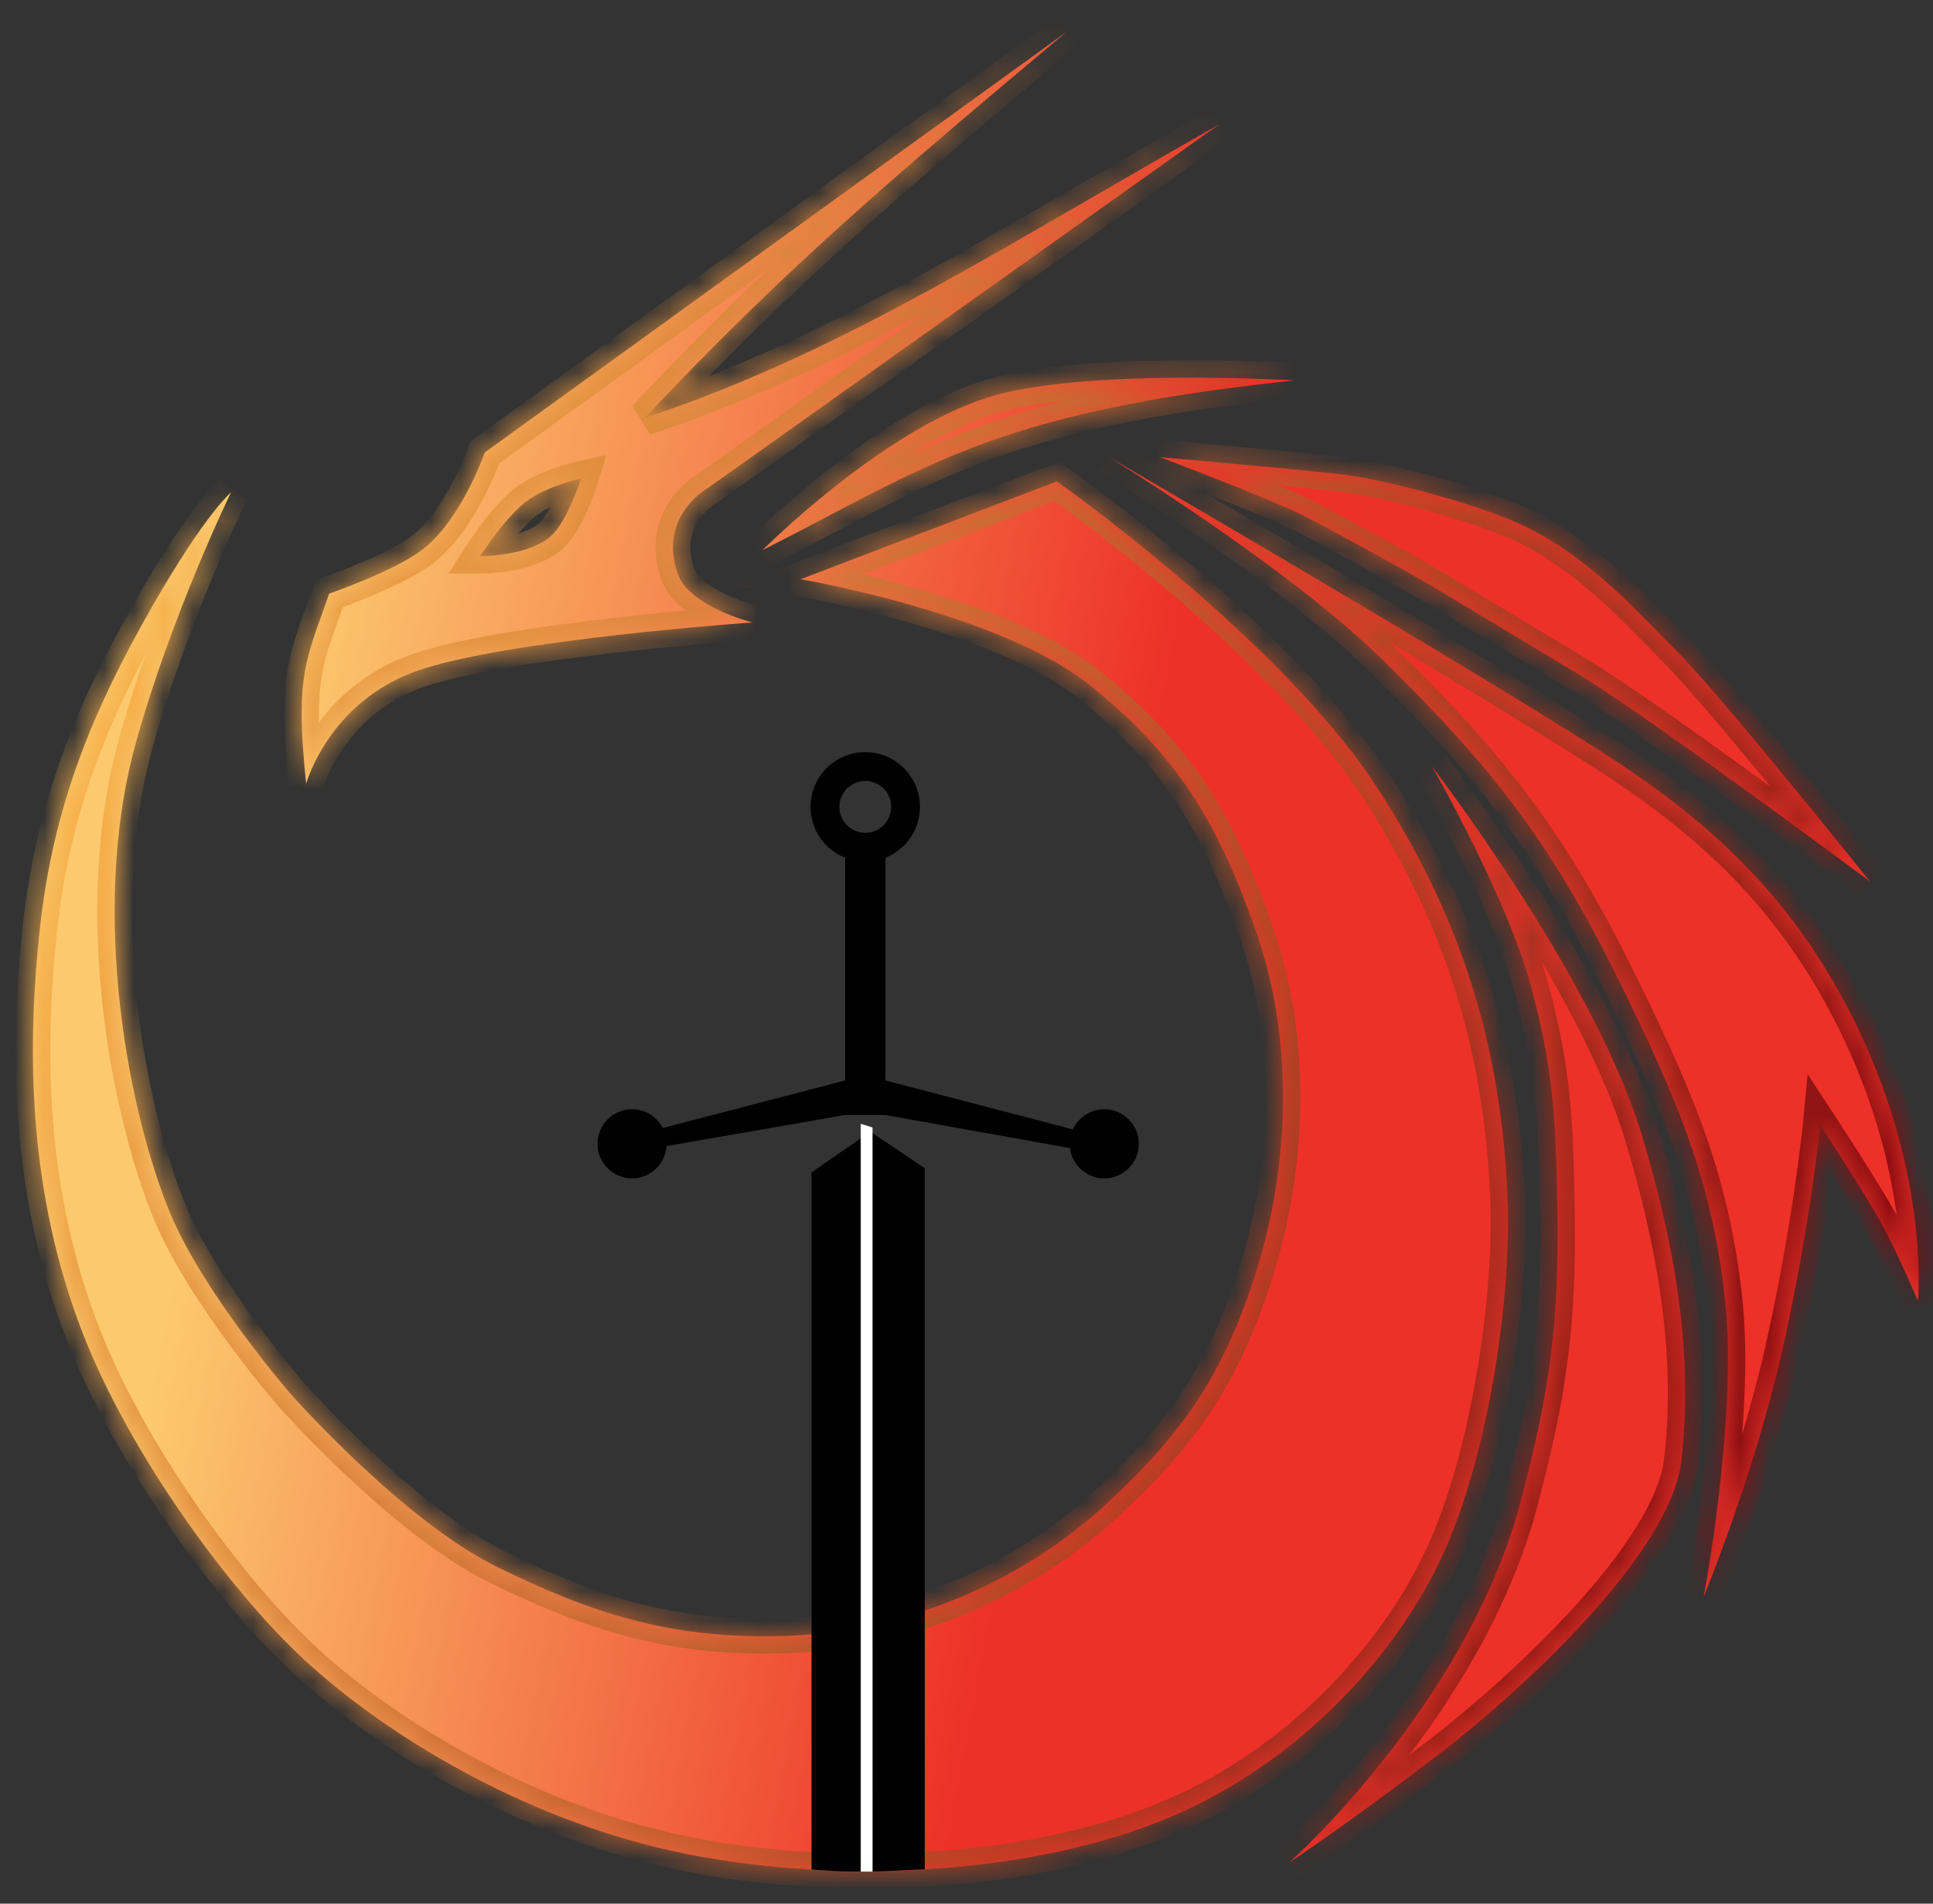 <svg width="65" height="64" viewBox="0 0 65 64" fill="none" xmlns="http://www.w3.org/2000/svg">
<rect x="0" y="0" width="65" height="64" fill="#333333" stroke="none"/>
<mask id="path-1-inside-1_925_4024" fill="white">
<path fill-rule="evenodd" clip-rule="evenodd" d="M11.07 19.959C10.984 20.205 10.903 20.431 10.827 20.642C10.219 22.332 9.951 23.077 10.295 26.349C10.295 26.349 11.044 23.631 13.974 22.573C16.905 21.514 25.303 20.927 25.303 20.927C25.303 20.927 23.167 20.392 22.785 19.281C22.107 17.31 23.85 16.376 23.85 16.376L41.006 4.176C39.487 5.036 38.065 5.861 36.708 6.647C31.344 9.757 27.001 12.275 21.683 14.052C26.41 9.018 30.089 5.919 35.856 1.078L16.298 15.214C16.298 15.214 15.512 17.499 14.168 18.506C13.234 19.206 11.07 19.959 11.07 19.959ZM17.696 16.86C16.981 17.394 16.147 18.7 16.147 18.7C16.147 18.7 17.769 18.704 18.526 18.022C19.094 17.509 19.536 16.086 19.536 16.086C19.536 16.086 18.405 16.331 17.696 16.86ZM25.636 18.501C25.636 18.501 29.589 14.525 33.188 13.369C36.341 12.357 43.548 12.788 43.548 12.788C34.778 13.716 32.031 15.158 27.693 17.433C27.051 17.771 26.373 18.126 25.636 18.501ZM53.816 25.25C48.741 22.007 37.259 15.348 37.259 15.348C37.259 15.348 43.297 19.049 46.505 22.195C50.357 25.971 52.273 28.512 54.634 33.362C56.507 37.209 57.603 39.862 58.015 43.782C58.426 47.702 57.287 53.689 57.287 53.689C57.287 53.689 59.011 49.522 59.951 45.313C60.891 41.105 61.206 37.824 61.206 37.824C61.206 37.824 62.69 40.089 63.25 41.105C63.81 42.121 64.493 43.739 64.493 43.739C64.493 43.739 64.947 39.198 62.079 33.782C59.951 29.762 57.115 27.358 53.816 25.25ZM48.143 25.755C48.143 25.755 53.595 32.825 55.208 38.162C56.455 42.289 56.921 45.855 56.537 49.12C56.162 52.31 50.96 57.014 48.371 58.986C45.007 61.549 43.35 62.619 43.35 62.619C43.35 62.619 49.338 57.308 51.14 50.458C52.141 46.653 52.438 44.392 52.365 40.458C52.312 37.585 52.231 35.927 51.479 33.153C50.65 30.094 48.143 25.755 48.143 25.755ZM45.115 15.948C42.923 15.705 39.005 15.37 39.005 15.37C39.005 15.37 42.787 16.797 43.901 17.372C45.062 17.972 47.477 19.299 48.452 19.884C49.191 20.327 49.982 20.804 50.773 21.281L50.775 21.282C51.546 21.747 52.316 22.211 53.036 22.643C55.44 24.086 62.881 29.636 62.881 29.636C62.881 29.636 57.882 23.392 56.422 21.932C56.245 21.756 56.059 21.565 55.864 21.364C54.728 20.196 53.268 18.696 51.416 17.761C49.785 16.937 46.41 16.092 45.115 15.948ZM26.921 19.474L35.538 16.183C35.538 16.183 43.064 21.478 46.312 26.482C49.368 31.19 50.483 35.57 50.692 40.206C50.846 43.629 50.023 49.279 48.319 52.685C46.615 56.09 43.304 59.522 39.012 61.23C34.093 63.187 27.217 63.368 22.076 62.106C17.034 60.868 12.632 58.066 10.104 55.682C7.651 53.368 4.378 48.893 2.804 44.878C0.932 40.103 0.895 35.279 1.344 31.19C1.793 27.101 3.094 23.918 5.14 20.35C6.917 17.25 7.768 16.554 7.768 16.554C7.768 16.554 5.736 20.734 4.556 25.022C2.971 30.782 4.384 37.578 5.724 40.79C6.861 43.515 9.784 46.875 9.784 46.875C9.784 46.875 13.536 51.119 16.727 52.685C19.914 54.248 22.474 55.058 26.023 55.009C30.713 54.944 34.63 52.926 37.17 50.591C39.758 48.212 41.111 46.25 42.192 42.906C43.273 39.561 43.632 35.226 42.192 31.19C40.919 27.621 39.621 25.438 36.673 23.057C33.657 20.62 26.921 19.474 26.921 19.474Z"/>
</mask>
<path fill-rule="evenodd" clip-rule="evenodd" d="M11.07 19.959C10.984 20.205 10.903 20.431 10.827 20.642C10.219 22.332 9.951 23.077 10.295 26.349C10.295 26.349 11.044 23.631 13.974 22.573C16.905 21.514 25.303 20.927 25.303 20.927C25.303 20.927 23.167 20.392 22.785 19.281C22.107 17.31 23.85 16.376 23.85 16.376L41.006 4.176C39.487 5.036 38.065 5.861 36.708 6.647C31.344 9.757 27.001 12.275 21.683 14.052C26.41 9.018 30.089 5.919 35.856 1.078L16.298 15.214C16.298 15.214 15.512 17.499 14.168 18.506C13.234 19.206 11.07 19.959 11.07 19.959ZM17.696 16.86C16.981 17.394 16.147 18.7 16.147 18.7C16.147 18.7 17.769 18.704 18.526 18.022C19.094 17.509 19.536 16.086 19.536 16.086C19.536 16.086 18.405 16.331 17.696 16.86ZM25.636 18.501C25.636 18.501 29.589 14.525 33.188 13.369C36.341 12.357 43.548 12.788 43.548 12.788C34.778 13.716 32.031 15.158 27.693 17.433C27.051 17.771 26.373 18.126 25.636 18.501ZM53.816 25.25C48.741 22.007 37.259 15.348 37.259 15.348C37.259 15.348 43.297 19.049 46.505 22.195C50.357 25.971 52.273 28.512 54.634 33.362C56.507 37.209 57.603 39.862 58.015 43.782C58.426 47.702 57.287 53.689 57.287 53.689C57.287 53.689 59.011 49.522 59.951 45.313C60.891 41.105 61.206 37.824 61.206 37.824C61.206 37.824 62.69 40.089 63.25 41.105C63.81 42.121 64.493 43.739 64.493 43.739C64.493 43.739 64.947 39.198 62.079 33.782C59.951 29.762 57.115 27.358 53.816 25.25ZM48.143 25.755C48.143 25.755 53.595 32.825 55.208 38.162C56.455 42.289 56.921 45.855 56.537 49.12C56.162 52.31 50.96 57.014 48.371 58.986C45.007 61.549 43.35 62.619 43.35 62.619C43.35 62.619 49.338 57.308 51.14 50.458C52.141 46.653 52.438 44.392 52.365 40.458C52.312 37.585 52.231 35.927 51.479 33.153C50.65 30.094 48.143 25.755 48.143 25.755ZM45.115 15.948C42.923 15.705 39.005 15.37 39.005 15.37C39.005 15.37 42.787 16.797 43.901 17.372C45.062 17.972 47.477 19.299 48.452 19.884C49.191 20.327 49.982 20.804 50.773 21.281L50.775 21.282C51.546 21.747 52.316 22.211 53.036 22.643C55.44 24.086 62.881 29.636 62.881 29.636C62.881 29.636 57.882 23.392 56.422 21.932C56.245 21.756 56.059 21.565 55.864 21.364C54.728 20.196 53.268 18.696 51.416 17.761C49.785 16.937 46.41 16.092 45.115 15.948ZM26.921 19.474L35.538 16.183C35.538 16.183 43.064 21.478 46.312 26.482C49.368 31.19 50.483 35.57 50.692 40.206C50.846 43.629 50.023 49.279 48.319 52.685C46.615 56.09 43.304 59.522 39.012 61.23C34.093 63.187 27.217 63.368 22.076 62.106C17.034 60.868 12.632 58.066 10.104 55.682C7.651 53.368 4.378 48.893 2.804 44.878C0.932 40.103 0.895 35.279 1.344 31.19C1.793 27.101 3.094 23.918 5.14 20.35C6.917 17.25 7.768 16.554 7.768 16.554C7.768 16.554 5.736 20.734 4.556 25.022C2.971 30.782 4.384 37.578 5.724 40.79C6.861 43.515 9.784 46.875 9.784 46.875C9.784 46.875 13.536 51.119 16.727 52.685C19.914 54.248 22.474 55.058 26.023 55.009C30.713 54.944 34.63 52.926 37.17 50.591C39.758 48.212 41.111 46.25 42.192 42.906C43.273 39.561 43.632 35.226 42.192 31.19C40.919 27.621 39.621 25.438 36.673 23.057C33.657 20.62 26.921 19.474 26.921 19.474Z" fill="url(#paint0_linear_925_4024)"/>
<path d="M10.827 20.642L10.277 20.444L10.277 20.444L10.827 20.642ZM11.07 19.959L10.878 19.407L10.611 19.5L10.518 19.767L11.07 19.959ZM10.295 26.349L9.714 26.41L10.858 26.504L10.295 26.349ZM13.974 22.573L14.173 23.122L14.173 23.122L13.974 22.573ZM25.303 20.927L25.343 21.509L25.445 20.36L25.303 20.927ZM22.785 19.281L22.233 19.471L22.233 19.471L22.785 19.281ZM23.85 16.376L24.126 16.891L24.159 16.873L24.189 16.852L23.85 16.376ZM41.006 4.176L41.345 4.652L40.719 3.668L41.006 4.176ZM36.708 6.647L37.001 7.152L37.001 7.152L36.708 6.647ZM21.683 14.052L21.258 13.653L21.869 14.606L21.683 14.052ZM35.856 1.078L36.232 1.525L35.514 0.605L35.856 1.078ZM16.298 15.214L15.956 14.741L15.806 14.849L15.746 15.024L16.298 15.214ZM14.168 18.506L13.818 18.039L14.168 18.506ZM16.147 18.7L15.655 18.386L15.083 19.281L16.145 19.284L16.147 18.7ZM17.696 16.86L18.045 17.328L18.045 17.328L17.696 16.86ZM18.526 18.022L18.916 18.456L18.916 18.456L18.526 18.022ZM19.536 16.086L20.093 16.259L20.39 15.303L19.412 15.515L19.536 16.086ZM33.188 13.369L33.367 13.925L33.367 13.925L33.188 13.369ZM25.636 18.501L25.222 18.089L25.901 19.021L25.636 18.501ZM43.548 12.788L43.61 13.369L43.583 12.205L43.548 12.788ZM27.693 17.433L27.422 16.916L27.422 16.916L27.693 17.433ZM37.259 15.348L37.552 14.842L36.954 15.845L37.259 15.348ZM53.816 25.25L54.131 24.758L54.131 24.758L53.816 25.25ZM46.505 22.195L46.096 22.611L46.096 22.611L46.505 22.195ZM54.634 33.362L54.109 33.618L54.109 33.618L54.634 33.362ZM58.015 43.782L58.595 43.721L58.595 43.721L58.015 43.782ZM57.287 53.689L56.713 53.58L57.827 53.912L57.287 53.689ZM59.951 45.313L59.381 45.186L59.381 45.186L59.951 45.313ZM61.206 37.824L61.695 37.504L60.784 36.113L60.625 37.768L61.206 37.824ZM64.493 43.739L63.955 43.966L65.074 43.797L64.493 43.739ZM62.079 33.782L61.563 34.055L61.563 34.055L62.079 33.782ZM55.208 38.162L54.649 38.331L54.649 38.331L55.208 38.162ZM48.143 25.755L48.605 25.398L47.637 26.047L48.143 25.755ZM56.537 49.12L55.957 49.052L55.957 49.052L56.537 49.12ZM48.371 58.986L48.017 58.522L48.017 58.522L48.371 58.986ZM43.35 62.619L42.963 62.182L43.667 63.11L43.35 62.619ZM51.14 50.458L51.705 50.606L51.705 50.606L51.14 50.458ZM52.365 40.458L52.949 40.447L52.949 40.447L52.365 40.458ZM51.479 33.153L52.042 33L52.042 33L51.479 33.153ZM39.005 15.37L39.054 14.788L38.799 15.916L39.005 15.37ZM45.115 15.948L45.18 15.368L45.18 15.368L45.115 15.948ZM43.901 17.372L43.633 17.891L43.633 17.891L43.901 17.372ZM48.452 19.884L48.752 19.383L48.752 19.383L48.452 19.884ZM50.773 21.281L50.471 21.781L50.472 21.781L50.773 21.281ZM50.775 21.282L51.077 20.782L51.076 20.782L50.775 21.282ZM53.036 22.643L52.736 23.144L52.736 23.144L53.036 22.643ZM62.881 29.636L62.532 30.104L63.337 29.271L62.881 29.636ZM55.864 21.364L56.283 20.957L56.283 20.957L55.864 21.364ZM51.416 17.761L51.679 17.239L51.679 17.239L51.416 17.761ZM35.538 16.183L35.875 15.705L35.62 15.526L35.33 15.637L35.538 16.183ZM26.921 19.474L26.713 18.929L24.716 19.692L26.823 20.05L26.921 19.474ZM46.312 26.482L46.802 26.164L46.802 26.164L46.312 26.482ZM50.692 40.206L50.109 40.232L50.109 40.232L50.692 40.206ZM48.319 52.685L48.842 52.946L48.842 52.946L48.319 52.685ZM39.012 61.23L38.796 60.687L38.796 60.687L39.012 61.23ZM22.076 62.106L22.215 61.539L22.215 61.539L22.076 62.106ZM10.104 55.682L9.704 56.107L9.704 56.107L10.104 55.682ZM2.804 44.878L3.348 44.665L3.348 44.665L2.804 44.878ZM1.344 31.19L1.924 31.254L1.924 31.254L1.344 31.19ZM5.14 20.35L4.634 20.059L4.634 20.059L5.14 20.35ZM7.768 16.554L8.293 16.809L7.398 16.102L7.768 16.554ZM4.556 25.022L3.993 24.867L3.993 24.867L4.556 25.022ZM5.724 40.79L6.263 40.565L6.263 40.565L5.724 40.79ZM9.784 46.875L9.343 47.259L9.346 47.262L9.784 46.875ZM16.727 52.685L16.985 52.16L16.985 52.16L16.727 52.685ZM26.023 55.009L26.031 55.593L26.031 55.593L26.023 55.009ZM37.17 50.591L37.565 51.021L37.565 51.021L37.17 50.591ZM42.192 42.906L41.636 42.726L41.636 42.726L42.192 42.906ZM42.192 31.19L41.642 31.386L41.642 31.386L42.192 31.19ZM36.673 23.057L37.04 22.603L37.04 22.603L36.673 23.057ZM11.377 20.839C11.452 20.629 11.534 20.401 11.621 20.15L10.518 19.767C10.433 20.01 10.353 20.233 10.277 20.444L11.377 20.839ZM10.876 26.288C10.705 24.666 10.692 23.714 10.784 22.974C10.874 22.241 11.07 21.69 11.377 20.839L10.277 20.444C9.975 21.284 9.733 21.95 9.624 22.831C9.516 23.704 9.541 24.76 9.714 26.41L10.876 26.288ZM13.776 22.023C12.168 22.604 11.158 23.642 10.553 24.529C10.251 24.971 10.049 25.379 9.921 25.678C9.857 25.828 9.811 25.952 9.781 26.041C9.765 26.085 9.754 26.121 9.746 26.146C9.742 26.159 9.739 26.17 9.737 26.178C9.735 26.182 9.735 26.185 9.734 26.188C9.733 26.189 9.733 26.19 9.733 26.191C9.733 26.192 9.733 26.192 9.732 26.193C9.732 26.193 9.732 26.193 9.732 26.193C9.732 26.194 9.732 26.194 10.295 26.349C10.858 26.504 10.858 26.504 10.858 26.504C10.858 26.505 10.858 26.505 10.858 26.505C10.858 26.505 10.858 26.505 10.858 26.506C10.858 26.506 10.858 26.506 10.858 26.506C10.858 26.506 10.858 26.505 10.858 26.504C10.859 26.502 10.86 26.497 10.862 26.49C10.867 26.475 10.874 26.451 10.885 26.419C10.907 26.355 10.943 26.259 10.995 26.137C11.099 25.894 11.267 25.556 11.518 25.187C12.021 24.45 12.85 23.6 14.173 23.122L13.776 22.023ZM25.303 20.927C25.262 20.344 25.262 20.344 25.262 20.344C25.262 20.344 25.262 20.344 25.262 20.344C25.261 20.344 25.261 20.344 25.26 20.344C25.259 20.344 25.258 20.345 25.255 20.345C25.251 20.345 25.245 20.345 25.237 20.346C25.221 20.347 25.197 20.349 25.165 20.351C25.102 20.356 25.01 20.363 24.891 20.372C24.654 20.39 24.313 20.417 23.895 20.453C23.058 20.525 21.911 20.632 20.672 20.772C18.221 21.05 15.317 21.467 13.776 22.023L14.173 23.122C15.562 22.62 18.322 22.214 20.803 21.933C22.029 21.794 23.165 21.688 23.995 21.617C24.409 21.581 24.747 21.554 24.981 21.536C25.098 21.527 25.189 21.52 25.25 21.516C25.281 21.514 25.305 21.512 25.32 21.511C25.328 21.51 25.334 21.51 25.338 21.51C25.34 21.51 25.341 21.509 25.342 21.509C25.343 21.509 25.343 21.509 25.343 21.509C25.343 21.509 25.343 21.509 25.343 21.509C25.343 21.509 25.343 21.509 25.303 20.927ZM22.233 19.471C22.377 19.89 22.671 20.216 22.971 20.46C23.275 20.707 23.624 20.901 23.939 21.049C24.258 21.198 24.56 21.308 24.781 21.381C24.893 21.417 24.985 21.445 25.051 21.463C25.083 21.473 25.11 21.48 25.128 21.485C25.138 21.487 25.145 21.489 25.151 21.491C25.153 21.491 25.155 21.492 25.157 21.492C25.158 21.492 25.159 21.493 25.159 21.493C25.16 21.493 25.16 21.493 25.16 21.493C25.16 21.493 25.16 21.493 25.16 21.493C25.161 21.493 25.161 21.493 25.303 20.927C25.445 20.36 25.445 20.36 25.445 20.36C25.445 20.36 25.445 20.36 25.445 20.36C25.445 20.36 25.445 20.36 25.445 20.36C25.445 20.36 25.445 20.36 25.445 20.36C25.445 20.36 25.444 20.36 25.443 20.36C25.44 20.359 25.435 20.358 25.429 20.356C25.416 20.353 25.396 20.347 25.37 20.34C25.317 20.325 25.24 20.302 25.145 20.271C24.954 20.208 24.699 20.115 24.435 19.991C24.169 19.867 23.912 19.719 23.708 19.553C23.5 19.384 23.384 19.227 23.337 19.091L22.233 19.471ZM23.85 16.376C23.575 15.861 23.574 15.861 23.574 15.862C23.574 15.862 23.574 15.862 23.573 15.862C23.573 15.862 23.573 15.862 23.572 15.863C23.571 15.863 23.57 15.864 23.569 15.864C23.567 15.866 23.564 15.867 23.561 15.869C23.555 15.872 23.547 15.877 23.538 15.882C23.519 15.893 23.494 15.908 23.464 15.927C23.404 15.965 23.324 16.019 23.231 16.091C23.047 16.233 22.808 16.45 22.592 16.745C22.147 17.354 21.822 18.277 22.233 19.471L23.337 19.091C23.07 18.314 23.278 17.785 23.535 17.434C23.67 17.249 23.824 17.109 23.946 17.015C24.006 16.968 24.057 16.934 24.09 16.913C24.106 16.903 24.118 16.896 24.124 16.892C24.128 16.89 24.13 16.889 24.13 16.889C24.13 16.889 24.13 16.889 24.129 16.889C24.129 16.889 24.128 16.89 24.128 16.89C24.128 16.89 24.128 16.89 24.127 16.89C24.127 16.89 24.127 16.89 24.127 16.89C24.127 16.891 24.126 16.891 23.85 16.376ZM40.668 3.7L23.512 15.9L24.189 16.852L41.345 4.652L40.668 3.7ZM37.001 7.152C38.358 6.366 39.777 5.543 41.294 4.685L40.719 3.668C39.196 4.53 37.772 5.355 36.415 6.142L37.001 7.152ZM21.869 14.606C27.252 12.807 31.644 10.258 37.001 7.152L36.415 6.142C31.044 9.256 26.751 11.743 21.498 13.498L21.869 14.606ZM35.481 0.631C29.713 5.472 26.01 8.59 21.258 13.653L22.109 14.452C26.809 9.445 30.464 6.367 36.232 1.525L35.481 0.631ZM16.64 15.688L36.199 1.551L35.514 0.605L15.956 14.741L16.64 15.688ZM14.518 18.974C15.297 18.39 15.879 17.471 16.254 16.753C16.447 16.386 16.594 16.052 16.694 15.809C16.744 15.688 16.782 15.589 16.809 15.519C16.822 15.484 16.832 15.457 16.839 15.437C16.842 15.428 16.845 15.42 16.847 15.414C16.848 15.412 16.849 15.409 16.849 15.408C16.849 15.407 16.85 15.406 16.85 15.405C16.85 15.405 16.85 15.405 16.85 15.405C16.85 15.405 16.85 15.405 16.85 15.405C16.85 15.404 16.85 15.404 16.298 15.214C15.746 15.024 15.746 15.024 15.746 15.024C15.746 15.024 15.746 15.024 15.746 15.024C15.746 15.024 15.746 15.024 15.746 15.024C15.746 15.024 15.746 15.024 15.746 15.024C15.746 15.025 15.745 15.026 15.745 15.027C15.744 15.03 15.742 15.036 15.739 15.043C15.734 15.057 15.726 15.08 15.715 15.11C15.693 15.169 15.659 15.256 15.614 15.364C15.525 15.582 15.392 15.883 15.219 16.212C14.866 16.888 14.383 17.616 13.818 18.039L14.518 18.974ZM11.07 19.959C11.261 20.51 11.261 20.51 11.262 20.51C11.262 20.51 11.262 20.51 11.262 20.51C11.262 20.51 11.262 20.51 11.262 20.51C11.263 20.51 11.263 20.51 11.264 20.509C11.265 20.509 11.267 20.508 11.269 20.508C11.274 20.506 11.28 20.503 11.289 20.5C11.306 20.494 11.331 20.486 11.362 20.474C11.425 20.452 11.516 20.419 11.627 20.377C11.85 20.294 12.157 20.175 12.494 20.034C13.151 19.758 13.987 19.372 14.518 18.974L13.818 18.039C13.415 18.341 12.702 18.68 12.043 18.956C11.723 19.09 11.43 19.204 11.218 19.283C11.111 19.323 11.026 19.354 10.967 19.375C10.937 19.386 10.915 19.394 10.9 19.399C10.892 19.402 10.886 19.404 10.883 19.405C10.881 19.406 10.88 19.406 10.879 19.407C10.878 19.407 10.878 19.407 10.878 19.407C10.878 19.407 10.878 19.407 10.878 19.407C10.878 19.407 10.878 19.407 10.878 19.407C10.878 19.407 10.878 19.407 11.07 19.959ZM16.147 18.7C16.639 19.014 16.639 19.014 16.639 19.014C16.639 19.014 16.639 19.014 16.639 19.014C16.639 19.014 16.639 19.014 16.639 19.014C16.639 19.014 16.639 19.014 16.639 19.014C16.639 19.014 16.64 19.013 16.64 19.012C16.642 19.01 16.644 19.007 16.646 19.003C16.652 18.994 16.661 18.981 16.672 18.964C16.694 18.93 16.728 18.879 16.77 18.817C16.856 18.692 16.977 18.52 17.119 18.333C17.414 17.944 17.759 17.542 18.045 17.328L17.347 16.392C16.918 16.712 16.489 17.23 16.188 17.627C16.032 17.833 15.899 18.021 15.806 18.158C15.759 18.226 15.722 18.282 15.696 18.322C15.683 18.341 15.673 18.357 15.666 18.367C15.663 18.373 15.66 18.377 15.658 18.38C15.657 18.382 15.656 18.383 15.656 18.384C15.655 18.384 15.655 18.385 15.655 18.385C15.655 18.385 15.655 18.385 15.655 18.385C15.655 18.385 15.655 18.385 15.655 18.385C15.655 18.385 15.655 18.386 16.147 18.7ZM18.134 17.588C17.887 17.811 17.436 17.96 16.956 18.041C16.73 18.079 16.525 18.098 16.376 18.107C16.301 18.112 16.242 18.114 16.202 18.115C16.183 18.115 16.168 18.116 16.159 18.116C16.154 18.116 16.151 18.116 16.149 18.116C16.148 18.116 16.148 18.116 16.148 18.116C16.147 18.116 16.147 18.116 16.148 18.116C16.148 18.116 16.148 18.116 16.148 18.116C16.148 18.116 16.148 18.116 16.148 18.116C16.148 18.116 16.148 18.116 16.147 18.7C16.145 19.284 16.146 19.284 16.146 19.284C16.146 19.284 16.146 19.284 16.146 19.284C16.146 19.284 16.146 19.284 16.147 19.284C16.147 19.284 16.148 19.284 16.149 19.284C16.15 19.284 16.152 19.284 16.154 19.284C16.159 19.284 16.165 19.284 16.172 19.284C16.187 19.284 16.208 19.283 16.234 19.282C16.286 19.281 16.359 19.278 16.449 19.273C16.627 19.261 16.875 19.239 17.149 19.192C17.67 19.105 18.407 18.915 18.916 18.456L18.134 17.588ZM19.536 16.086C18.978 15.913 18.978 15.913 18.978 15.912C18.978 15.912 18.978 15.912 18.978 15.912C18.978 15.912 18.978 15.912 18.978 15.912C18.978 15.912 18.978 15.912 18.978 15.912C18.978 15.913 18.978 15.913 18.977 15.914C18.977 15.916 18.976 15.919 18.974 15.924C18.971 15.933 18.967 15.947 18.961 15.965C18.949 16.001 18.931 16.054 18.907 16.12C18.86 16.253 18.792 16.435 18.708 16.63C18.526 17.052 18.314 17.426 18.134 17.588L18.916 18.456C19.305 18.106 19.599 17.512 19.78 17.093C19.877 16.868 19.955 16.662 20.008 16.512C20.035 16.436 20.056 16.374 20.07 16.331C20.077 16.309 20.083 16.292 20.087 16.279C20.089 16.273 20.09 16.268 20.091 16.265C20.092 16.263 20.092 16.262 20.093 16.261C20.093 16.26 20.093 16.26 20.093 16.259C20.093 16.259 20.093 16.259 20.093 16.259C20.093 16.259 20.093 16.259 20.093 16.259C20.093 16.259 20.093 16.259 19.536 16.086ZM18.045 17.328C18.328 17.117 18.721 16.947 19.072 16.827C19.242 16.768 19.392 16.725 19.499 16.696C19.552 16.682 19.594 16.672 19.622 16.665C19.636 16.662 19.646 16.659 19.652 16.658C19.656 16.657 19.658 16.657 19.659 16.656C19.66 16.656 19.66 16.656 19.66 16.656C19.66 16.656 19.66 16.656 19.66 16.656C19.66 16.656 19.66 16.656 19.66 16.656C19.66 16.656 19.66 16.656 19.66 16.656C19.66 16.656 19.66 16.656 19.536 16.086C19.412 15.515 19.412 15.515 19.412 15.515C19.412 15.515 19.412 15.515 19.411 15.515C19.411 15.515 19.411 15.515 19.411 15.515C19.41 15.515 19.41 15.515 19.41 15.515C19.409 15.516 19.407 15.516 19.406 15.516C19.402 15.517 19.398 15.518 19.393 15.519C19.383 15.521 19.368 15.525 19.35 15.529C19.313 15.538 19.261 15.551 19.197 15.568C19.07 15.602 18.893 15.653 18.692 15.722C18.301 15.856 17.774 16.074 17.347 16.392L18.045 17.328ZM33.01 12.813C31.107 13.424 29.151 14.762 27.7 15.911C26.967 16.49 26.35 17.033 25.916 17.431C25.698 17.63 25.526 17.793 25.408 17.907C25.348 17.965 25.303 18.009 25.271 18.04C25.256 18.055 25.244 18.067 25.235 18.076C25.231 18.08 25.228 18.083 25.226 18.085C25.225 18.087 25.224 18.087 25.223 18.088C25.223 18.088 25.223 18.089 25.222 18.089C25.222 18.089 25.222 18.089 25.222 18.089C25.222 18.089 25.222 18.089 25.636 18.501C26.05 18.913 26.05 18.913 26.05 18.913C26.05 18.913 26.05 18.913 26.05 18.913C26.05 18.913 26.05 18.913 26.05 18.913C26.051 18.912 26.051 18.912 26.052 18.911C26.054 18.909 26.056 18.907 26.06 18.903C26.067 18.896 26.077 18.886 26.091 18.872C26.12 18.844 26.162 18.802 26.218 18.748C26.33 18.64 26.495 18.484 26.704 18.292C27.123 17.909 27.719 17.385 28.425 16.826C29.85 15.698 31.67 14.47 33.367 13.925L33.01 12.813ZM43.548 12.788C43.583 12.205 43.583 12.205 43.583 12.205C43.583 12.205 43.583 12.205 43.583 12.205C43.582 12.205 43.582 12.205 43.581 12.205C43.581 12.205 43.579 12.205 43.577 12.205C43.574 12.205 43.568 12.204 43.561 12.204C43.547 12.203 43.526 12.202 43.498 12.2C43.444 12.197 43.364 12.193 43.261 12.188C43.055 12.178 42.758 12.165 42.393 12.153C41.662 12.128 40.654 12.106 39.546 12.115C37.357 12.134 34.682 12.276 33.01 12.813L33.367 13.925C34.847 13.45 37.352 13.302 39.556 13.283C40.643 13.274 41.634 13.296 42.353 13.32C42.712 13.332 43.004 13.345 43.204 13.355C43.305 13.36 43.383 13.364 43.435 13.367C43.461 13.368 43.481 13.369 43.494 13.37C43.501 13.37 43.506 13.371 43.509 13.371C43.511 13.371 43.512 13.371 43.513 13.371C43.513 13.371 43.513 13.371 43.513 13.371C43.513 13.371 43.513 13.371 43.514 13.371C43.514 13.371 43.513 13.371 43.548 12.788ZM27.965 17.951C30.136 16.811 31.867 15.904 34.14 15.16C36.413 14.416 39.249 13.83 43.61 13.369L43.487 12.207C39.078 12.674 36.155 13.272 33.777 14.05C31.399 14.828 29.588 15.78 27.422 16.916L27.965 17.951ZM25.901 19.021C26.642 18.645 27.322 18.288 27.965 17.951L27.422 16.916C26.779 17.254 26.105 17.608 25.371 17.98L25.901 19.021ZM37.259 15.348C36.966 15.853 36.966 15.853 36.966 15.853C36.966 15.853 36.967 15.853 36.967 15.853C36.967 15.853 36.968 15.854 36.968 15.854C36.97 15.855 36.972 15.856 36.974 15.858C36.98 15.861 36.988 15.866 36.999 15.872C37.021 15.885 37.053 15.903 37.096 15.928C37.181 15.978 37.307 16.051 37.469 16.145C37.792 16.333 38.261 16.606 38.838 16.943C39.993 17.618 41.586 18.551 43.338 19.585C46.843 21.656 50.974 24.127 53.502 25.742L54.131 24.758C51.583 23.13 47.436 20.649 43.932 18.58C42.178 17.544 40.583 16.61 39.427 15.934C38.849 15.597 38.38 15.324 38.056 15.135C37.894 15.041 37.768 14.968 37.683 14.918C37.64 14.893 37.607 14.874 37.585 14.862C37.574 14.855 37.566 14.851 37.561 14.847C37.558 14.846 37.556 14.845 37.554 14.844C37.554 14.843 37.553 14.843 37.553 14.843C37.553 14.843 37.552 14.843 37.552 14.842C37.552 14.842 37.552 14.842 37.259 15.348ZM46.914 21.777C45.273 20.168 42.926 18.433 41.011 17.111C40.049 16.447 39.189 15.883 38.569 15.484C38.258 15.284 38.008 15.126 37.835 15.018C37.748 14.964 37.681 14.922 37.635 14.893C37.612 14.879 37.595 14.868 37.583 14.861C37.577 14.857 37.572 14.855 37.569 14.853C37.568 14.852 37.567 14.851 37.566 14.851C37.565 14.85 37.565 14.85 37.565 14.85C37.565 14.85 37.565 14.85 37.565 14.85C37.564 14.85 37.564 14.85 37.259 15.348C36.954 15.845 36.954 15.845 36.954 15.845C36.954 15.845 36.954 15.846 36.954 15.846C36.954 15.846 36.955 15.846 36.955 15.846C36.955 15.846 36.956 15.847 36.958 15.848C36.961 15.85 36.965 15.852 36.97 15.855C36.981 15.862 36.998 15.873 37.02 15.886C37.065 15.914 37.13 15.955 37.215 16.008C37.385 16.114 37.631 16.27 37.937 16.466C38.549 16.86 39.399 17.417 40.347 18.072C42.253 19.387 44.53 21.076 46.096 22.611L46.914 21.777ZM55.159 33.107C52.766 28.191 50.809 25.596 46.914 21.777L46.096 22.611C49.905 26.346 51.78 28.834 54.109 33.618L55.159 33.107ZM58.595 43.721C58.173 39.7 57.041 36.973 55.159 33.107L54.109 33.618C55.972 37.445 57.033 40.025 57.434 43.843L58.595 43.721ZM57.287 53.689C57.861 53.798 57.861 53.798 57.861 53.798C57.861 53.798 57.861 53.798 57.861 53.797C57.861 53.797 57.861 53.797 57.861 53.797C57.861 53.796 57.861 53.794 57.862 53.793C57.862 53.79 57.863 53.785 57.864 53.779C57.867 53.767 57.87 53.749 57.874 53.726C57.883 53.68 57.895 53.613 57.91 53.526C57.941 53.352 57.984 53.1 58.035 52.785C58.136 52.156 58.267 51.277 58.385 50.274C58.619 48.278 58.808 45.748 58.595 43.721L57.434 43.843C57.632 45.736 57.457 48.159 57.225 50.137C57.11 51.121 56.981 51.983 56.882 52.599C56.832 52.907 56.79 53.153 56.76 53.322C56.745 53.407 56.733 53.471 56.725 53.515C56.721 53.537 56.718 53.553 56.716 53.564C56.715 53.57 56.714 53.574 56.714 53.576C56.714 53.578 56.714 53.578 56.713 53.579C56.713 53.579 56.713 53.58 56.713 53.58C56.713 53.58 56.713 53.58 56.713 53.58C56.713 53.58 56.713 53.58 57.287 53.689ZM59.381 45.186C58.918 47.26 58.26 49.33 57.715 50.886C57.443 51.663 57.201 52.31 57.026 52.761C56.939 52.987 56.869 53.164 56.821 53.284C56.797 53.344 56.778 53.39 56.766 53.421C56.76 53.436 56.755 53.447 56.752 53.455C56.75 53.459 56.749 53.462 56.748 53.463C56.748 53.464 56.748 53.465 56.748 53.465C56.747 53.465 56.747 53.465 56.747 53.466C56.747 53.466 56.747 53.466 56.747 53.466C56.747 53.466 56.747 53.466 57.287 53.689C57.827 53.912 57.827 53.912 57.827 53.912C57.827 53.912 57.827 53.912 57.827 53.912C57.827 53.912 57.827 53.911 57.827 53.911C57.827 53.91 57.828 53.91 57.828 53.908C57.829 53.906 57.83 53.903 57.832 53.899C57.836 53.89 57.841 53.878 57.847 53.861C57.861 53.829 57.88 53.781 57.905 53.719C57.955 53.595 58.027 53.413 58.116 53.182C58.294 52.721 58.541 52.063 58.818 51.272C59.37 49.693 60.044 47.575 60.521 45.441L59.381 45.186ZM61.206 37.824C60.625 37.768 60.625 37.768 60.625 37.767C60.625 37.768 60.625 37.767 60.625 37.768C60.625 37.768 60.625 37.768 60.625 37.768C60.625 37.768 60.625 37.769 60.625 37.769C60.625 37.771 60.624 37.773 60.624 37.776C60.623 37.782 60.623 37.791 60.621 37.803C60.619 37.827 60.615 37.863 60.61 37.911C60.6 38.007 60.584 38.149 60.562 38.333C60.519 38.702 60.45 39.239 60.353 39.906C60.158 41.242 59.847 43.099 59.381 45.186L60.521 45.441C60.995 43.319 61.311 41.432 61.509 40.075C61.608 39.396 61.677 38.849 61.722 38.471C61.745 38.282 61.761 38.135 61.772 38.035C61.777 37.985 61.781 37.946 61.783 37.92C61.785 37.907 61.786 37.897 61.786 37.891C61.787 37.887 61.787 37.884 61.787 37.883C61.787 37.882 61.787 37.881 61.787 37.88C61.788 37.88 61.788 37.88 61.788 37.88C61.788 37.88 61.788 37.88 61.788 37.88C61.788 37.88 61.788 37.88 61.206 37.824ZM63.761 40.823C63.471 40.297 62.95 39.462 62.511 38.77C62.289 38.422 62.085 38.105 61.937 37.876C61.863 37.761 61.802 37.668 61.76 37.604C61.739 37.572 61.723 37.547 61.712 37.53C61.706 37.521 61.702 37.515 61.699 37.51C61.698 37.508 61.697 37.507 61.696 37.505C61.696 37.505 61.695 37.504 61.695 37.504C61.695 37.504 61.695 37.504 61.695 37.504C61.695 37.504 61.695 37.504 61.695 37.504C61.695 37.504 61.695 37.504 61.206 37.824C60.718 38.143 60.718 38.143 60.718 38.143C60.718 38.144 60.718 38.144 60.718 38.144C60.718 38.144 60.718 38.144 60.718 38.144C60.718 38.144 60.718 38.144 60.719 38.145C60.719 38.146 60.72 38.148 60.722 38.15C60.724 38.154 60.729 38.16 60.734 38.169C60.745 38.185 60.761 38.21 60.782 38.242C60.823 38.305 60.883 38.397 60.957 38.511C61.104 38.738 61.306 39.052 61.525 39.397C61.967 40.092 62.468 40.897 62.738 41.387L63.761 40.823ZM64.493 43.739C65.031 43.512 65.031 43.512 65.031 43.512C65.031 43.512 65.031 43.512 65.031 43.512C65.031 43.512 65.031 43.512 65.031 43.511C65.031 43.511 65.031 43.511 65.03 43.51C65.03 43.51 65.029 43.508 65.029 43.507C65.027 43.503 65.025 43.498 65.023 43.492C65.017 43.48 65.01 43.461 64.999 43.438C64.979 43.391 64.95 43.322 64.913 43.238C64.839 43.068 64.735 42.831 64.613 42.562C64.371 42.027 64.053 41.352 63.761 40.823L62.738 41.387C63.007 41.874 63.31 42.515 63.549 43.044C63.668 43.306 63.77 43.538 63.842 43.703C63.878 43.786 63.906 43.852 63.925 43.897C63.935 43.92 63.943 43.937 63.948 43.949C63.95 43.955 63.952 43.959 63.953 43.962C63.954 43.964 63.954 43.965 63.955 43.965C63.955 43.966 63.955 43.966 63.955 43.966C63.955 43.966 63.955 43.966 63.955 43.966C63.955 43.966 63.955 43.966 63.955 43.966C63.955 43.966 63.955 43.966 64.493 43.739ZM61.563 34.055C62.959 36.692 63.545 39.113 63.782 40.87C63.901 41.748 63.933 42.46 63.935 42.947C63.936 43.191 63.93 43.379 63.923 43.504C63.92 43.566 63.917 43.613 63.915 43.643C63.914 43.657 63.913 43.668 63.912 43.675C63.912 43.678 63.912 43.68 63.912 43.681C63.912 43.682 63.912 43.682 63.912 43.682C63.912 43.682 63.912 43.682 63.912 43.682C63.912 43.682 63.912 43.681 63.912 43.681C63.912 43.681 63.912 43.681 64.493 43.739C65.074 43.797 65.074 43.797 65.074 43.797C65.074 43.797 65.074 43.796 65.074 43.796C65.074 43.796 65.074 43.795 65.074 43.795C65.074 43.794 65.075 43.792 65.075 43.79C65.075 43.787 65.075 43.783 65.076 43.777C65.077 43.766 65.078 43.751 65.08 43.731C65.083 43.691 65.086 43.635 65.09 43.563C65.097 43.418 65.104 43.209 65.103 42.942C65.101 42.41 65.066 41.647 64.94 40.713C64.688 38.846 64.067 36.288 62.595 33.509L61.563 34.055ZM53.502 25.742C56.751 27.819 59.498 30.155 61.563 34.055L62.595 33.509C60.403 29.368 57.479 26.897 54.131 24.758L53.502 25.742ZM55.767 37.993C54.935 35.243 53.131 32.084 51.562 29.642C50.773 28.414 50.035 27.355 49.494 26.602C49.224 26.226 49.002 25.926 48.848 25.72C48.771 25.617 48.711 25.537 48.669 25.483C48.649 25.456 48.633 25.435 48.622 25.421C48.617 25.414 48.613 25.408 48.61 25.404C48.608 25.403 48.607 25.401 48.607 25.4C48.606 25.4 48.606 25.399 48.606 25.399C48.605 25.399 48.605 25.399 48.605 25.399C48.605 25.399 48.605 25.398 48.143 25.755C47.68 26.112 47.68 26.112 47.68 26.112C47.68 26.112 47.68 26.112 47.68 26.112C47.681 26.112 47.681 26.112 47.681 26.113C47.682 26.113 47.682 26.114 47.684 26.116C47.686 26.119 47.69 26.124 47.695 26.131C47.705 26.144 47.72 26.163 47.739 26.189C47.779 26.241 47.837 26.318 47.912 26.419C48.063 26.62 48.28 26.914 48.546 27.284C49.078 28.024 49.803 29.066 50.579 30.273C52.139 32.7 53.867 35.745 54.649 38.331L55.767 37.993ZM57.117 49.188C57.514 45.818 57.028 42.168 55.767 37.993L54.649 38.331C55.881 42.41 56.329 45.891 55.957 49.052L57.117 49.188ZM48.725 59.451C50.041 58.448 52.016 56.757 53.715 54.905C54.564 53.979 55.355 53.002 55.961 52.042C56.561 51.09 57.009 50.111 57.117 49.188L55.957 49.052C55.878 49.724 55.535 50.529 54.973 51.419C54.417 52.3 53.675 53.22 52.854 54.115C51.211 55.906 49.29 57.552 48.017 58.522L48.725 59.451ZM43.35 62.619C43.667 63.11 43.667 63.11 43.667 63.11C43.667 63.109 43.667 63.109 43.667 63.109C43.667 63.109 43.667 63.109 43.668 63.109C43.668 63.109 43.668 63.109 43.669 63.108C43.67 63.108 43.671 63.107 43.673 63.106C43.677 63.103 43.682 63.1 43.689 63.095C43.703 63.086 43.723 63.073 43.75 63.055C43.803 63.02 43.883 62.967 43.988 62.896C44.2 62.753 44.515 62.537 44.935 62.241C45.776 61.649 47.038 60.736 48.725 59.451L48.017 58.522C46.341 59.799 45.092 60.703 44.263 61.286C43.849 61.578 43.539 61.79 43.335 61.928C43.233 61.997 43.156 62.048 43.106 62.081C43.081 62.097 43.062 62.11 43.05 62.117C43.044 62.121 43.04 62.124 43.037 62.126C43.035 62.127 43.034 62.128 43.034 62.128C43.033 62.128 43.033 62.129 43.033 62.129C43.033 62.129 43.033 62.129 43.033 62.129C43.033 62.129 43.033 62.129 43.033 62.129C43.033 62.129 43.033 62.129 43.35 62.619ZM50.575 50.309C49.703 53.625 47.809 56.593 46.111 58.746C45.265 59.819 44.474 60.681 43.896 61.275C43.607 61.571 43.371 61.8 43.209 61.954C43.128 62.031 43.065 62.089 43.023 62.127C43.002 62.146 42.987 62.16 42.976 62.17C42.971 62.174 42.968 62.178 42.965 62.18C42.964 62.181 42.963 62.181 42.963 62.182C42.963 62.182 42.962 62.182 42.962 62.182C42.962 62.182 42.962 62.182 42.962 62.182C42.962 62.182 42.963 62.182 43.35 62.619C43.738 63.056 43.738 63.056 43.738 63.056C43.738 63.056 43.738 63.056 43.738 63.055C43.739 63.055 43.739 63.055 43.739 63.054C43.74 63.053 43.742 63.052 43.744 63.051C43.747 63.047 43.752 63.043 43.758 63.038C43.771 63.026 43.789 63.01 43.812 62.988C43.859 62.946 43.927 62.883 44.013 62.801C44.185 62.638 44.431 62.398 44.732 62.09C45.333 61.473 46.152 60.58 47.028 59.469C48.775 57.254 50.775 54.141 51.705 50.606L50.575 50.309ZM51.781 40.469C51.853 44.346 51.563 46.553 50.575 50.309L51.705 50.606C52.719 46.752 53.023 44.438 52.949 40.447L51.781 40.469ZM50.915 33.306C51.648 36.011 51.729 37.613 51.781 40.469L52.949 40.447C52.896 37.556 52.813 35.842 52.042 33L50.915 33.306ZM48.143 25.755C47.637 26.047 47.637 26.047 47.637 26.047C47.637 26.047 47.637 26.047 47.637 26.047C47.637 26.047 47.637 26.047 47.637 26.048C47.638 26.048 47.638 26.049 47.639 26.05C47.64 26.052 47.641 26.055 47.644 26.058C47.648 26.066 47.655 26.078 47.664 26.094C47.682 26.126 47.709 26.173 47.743 26.234C47.812 26.357 47.912 26.536 48.035 26.761C48.28 27.21 48.616 27.842 48.977 28.567C49.704 30.028 50.516 31.835 50.915 33.306L52.042 33C51.612 31.412 50.756 29.52 50.023 28.047C49.654 27.305 49.311 26.661 49.06 26.201C48.935 25.971 48.832 25.788 48.761 25.661C48.725 25.598 48.697 25.549 48.678 25.515C48.669 25.498 48.661 25.486 48.656 25.477C48.654 25.473 48.652 25.469 48.651 25.467C48.65 25.466 48.65 25.465 48.649 25.464C48.649 25.464 48.649 25.464 48.649 25.463C48.649 25.463 48.649 25.463 48.648 25.463C48.648 25.463 48.648 25.463 48.143 25.755ZM39.005 15.37C38.955 15.952 38.955 15.952 38.955 15.952C38.955 15.952 38.955 15.952 38.955 15.952C38.955 15.952 38.956 15.952 38.956 15.952C38.956 15.952 38.957 15.952 38.958 15.952C38.96 15.952 38.962 15.953 38.966 15.953C38.974 15.953 38.985 15.954 38.999 15.956C39.028 15.958 39.072 15.962 39.127 15.967C39.238 15.976 39.4 15.99 39.6 16.008C40.001 16.043 40.559 16.092 41.185 16.149C42.438 16.264 43.961 16.408 45.051 16.529L45.18 15.368C44.078 15.245 42.545 15.1 41.291 14.986C40.663 14.929 40.104 14.88 39.702 14.844C39.501 14.827 39.339 14.813 39.228 14.803C39.172 14.798 39.129 14.794 39.099 14.792C39.085 14.791 39.073 14.79 39.066 14.789C39.062 14.789 39.059 14.789 39.057 14.788C39.056 14.788 39.056 14.788 39.055 14.788C39.055 14.788 39.055 14.788 39.055 14.788C39.055 14.788 39.054 14.788 39.054 14.788C39.054 14.788 39.054 14.788 39.005 15.37ZM44.169 16.854C43.581 16.549 42.326 16.038 41.25 15.612C40.705 15.397 40.196 15.2 39.822 15.057C39.636 14.985 39.483 14.927 39.377 14.886C39.324 14.866 39.282 14.851 39.254 14.84C39.24 14.835 39.229 14.831 39.222 14.828C39.218 14.826 39.216 14.825 39.214 14.825C39.213 14.824 39.212 14.824 39.212 14.824C39.211 14.824 39.211 14.824 39.211 14.824C39.211 14.824 39.211 14.824 39.211 14.824C39.211 14.824 39.211 14.824 39.005 15.37C38.799 15.916 38.799 15.916 38.799 15.916C38.799 15.916 38.799 15.916 38.799 15.916C38.799 15.916 38.799 15.916 38.799 15.917C38.8 15.917 38.8 15.917 38.801 15.917C38.803 15.918 38.806 15.919 38.809 15.92C38.816 15.923 38.827 15.927 38.841 15.932C38.868 15.943 38.909 15.958 38.962 15.978C39.067 16.018 39.218 16.076 39.404 16.147C39.775 16.29 40.281 16.485 40.821 16.699C41.914 17.131 43.108 17.62 43.633 17.891L44.169 16.854ZM48.752 19.383C47.764 18.79 45.338 17.457 44.169 16.854L43.633 17.891C44.787 18.487 47.19 19.808 48.151 20.385L48.752 19.383ZM51.075 20.781C50.284 20.304 49.492 19.827 48.752 19.383L48.151 20.385C48.89 20.828 49.681 21.305 50.471 21.781L51.075 20.781ZM51.076 20.782L51.074 20.781L50.472 21.781L50.474 21.783L51.076 20.782ZM53.337 22.143C52.617 21.711 51.848 21.247 51.077 20.782L50.474 21.782C51.245 22.247 52.015 22.712 52.736 23.144L53.337 22.143ZM62.881 29.636C63.231 29.168 63.231 29.168 63.23 29.168C63.23 29.168 63.23 29.168 63.23 29.168C63.23 29.168 63.23 29.168 63.229 29.167C63.228 29.166 63.227 29.165 63.225 29.164C63.221 29.161 63.216 29.157 63.209 29.152C63.195 29.141 63.174 29.126 63.146 29.105C63.091 29.064 63.009 29.004 62.905 28.926C62.697 28.771 62.396 28.549 62.028 28.277C61.292 27.733 60.285 26.993 59.203 26.208C57.049 24.645 54.565 22.88 53.337 22.143L52.736 23.144C53.911 23.849 56.349 25.58 58.517 27.153C59.596 27.936 60.6 28.674 61.334 29.216C61.701 29.487 62.001 29.709 62.209 29.864C62.313 29.941 62.394 30.001 62.449 30.042C62.476 30.062 62.497 30.078 62.511 30.089C62.518 30.094 62.523 30.098 62.527 30.101C62.529 30.102 62.53 30.103 62.531 30.104C62.531 30.104 62.532 30.104 62.532 30.104C62.532 30.104 62.532 30.104 62.532 30.104C62.532 30.104 62.532 30.104 62.881 29.636ZM56.009 22.345C56.714 23.05 58.308 24.95 59.748 26.703C60.463 27.573 61.132 28.398 61.623 29.005C61.869 29.309 62.069 29.558 62.209 29.731C62.278 29.818 62.333 29.885 62.369 29.931C62.388 29.954 62.402 29.972 62.411 29.984C62.416 29.989 62.42 29.994 62.422 29.997C62.423 29.998 62.424 30 62.425 30C62.425 30.001 62.425 30.001 62.425 30.001C62.425 30.001 62.425 30.001 62.425 30.001C62.426 30.001 62.426 30.001 62.881 29.636C63.337 29.271 63.337 29.271 63.337 29.271C63.337 29.271 63.337 29.271 63.337 29.271C63.337 29.271 63.337 29.27 63.336 29.27C63.336 29.269 63.335 29.268 63.334 29.267C63.331 29.264 63.328 29.259 63.323 29.253C63.313 29.241 63.299 29.224 63.28 29.2C63.243 29.154 63.189 29.086 63.119 28.999C62.979 28.825 62.778 28.575 62.532 28.271C62.039 27.662 61.368 26.834 60.65 25.961C59.226 24.227 57.59 22.274 56.835 21.519L56.009 22.345ZM55.446 21.771C55.64 21.971 55.829 22.165 56.009 22.345L56.835 21.519C56.662 21.346 56.479 21.158 56.283 20.957L55.446 21.771ZM51.153 18.282C52.905 19.167 54.3 20.594 55.446 21.771L56.283 20.957C55.155 19.798 53.632 18.225 51.679 17.239L51.153 18.282ZM45.051 16.529C45.653 16.596 46.786 16.834 47.985 17.163C49.185 17.492 50.391 17.898 51.153 18.282L51.679 17.239C50.81 16.801 49.513 16.371 48.294 16.037C47.074 15.701 45.872 15.445 45.18 15.368L45.051 16.529ZM35.33 15.637L26.713 18.929L27.13 20.02L35.747 16.728L35.33 15.637ZM46.802 26.164C45.13 23.588 42.382 20.968 40.086 19.011C38.932 18.028 37.881 17.203 37.118 16.623C36.737 16.333 36.427 16.105 36.212 15.948C36.105 15.87 36.021 15.809 35.964 15.768C35.935 15.748 35.913 15.732 35.898 15.722C35.891 15.716 35.885 15.712 35.881 15.709C35.879 15.708 35.877 15.707 35.876 15.706C35.876 15.706 35.876 15.706 35.875 15.705C35.875 15.705 35.875 15.705 35.875 15.705C35.875 15.705 35.875 15.705 35.538 16.183C35.202 16.66 35.202 16.66 35.202 16.66C35.202 16.66 35.203 16.66 35.203 16.66C35.203 16.66 35.203 16.66 35.203 16.661C35.204 16.661 35.205 16.662 35.207 16.663C35.21 16.666 35.215 16.669 35.222 16.674C35.236 16.684 35.257 16.699 35.284 16.718C35.339 16.757 35.42 16.816 35.524 16.892C35.734 17.044 36.037 17.268 36.412 17.553C37.161 18.123 38.195 18.934 39.328 19.9C41.607 21.842 44.246 24.372 45.822 26.8L46.802 26.164ZM51.275 40.18C51.062 35.453 49.921 30.97 46.802 26.164L45.822 26.8C48.815 31.41 49.904 35.687 50.109 40.232L51.275 40.18ZM48.842 52.946C49.728 51.173 50.373 48.848 50.778 46.553C51.183 44.255 51.355 41.943 51.275 40.18L50.109 40.232C50.183 41.892 50.021 44.117 49.627 46.351C49.233 48.588 48.614 50.791 47.797 52.423L48.842 52.946ZM39.228 61.772C43.666 60.006 47.08 56.467 48.842 52.946L47.797 52.423C46.151 55.713 42.943 59.037 38.796 60.687L39.228 61.772ZM21.937 62.673C27.176 63.959 34.178 63.782 39.228 61.772L38.796 60.687C34.008 62.592 27.259 62.776 22.215 61.539L21.937 62.673ZM9.704 56.107C12.296 58.552 16.786 61.408 21.937 62.673L22.215 61.539C17.282 60.328 12.969 57.58 10.505 55.257L9.704 56.107ZM2.26 45.091C3.869 49.194 7.194 53.74 9.704 56.107L10.505 55.257C8.108 52.996 4.887 48.591 3.348 44.665L2.26 45.091ZM0.763 31.126C0.309 35.264 0.34 40.194 2.26 45.091L3.348 44.665C1.524 40.012 1.481 35.294 1.924 31.254L0.763 31.126ZM4.634 20.059C2.562 23.672 1.224 26.933 0.763 31.126L1.924 31.254C2.362 27.269 3.627 24.164 5.647 20.64L4.634 20.059ZM7.768 16.554C7.398 16.102 7.398 16.102 7.398 16.102C7.398 16.103 7.398 16.103 7.397 16.103C7.397 16.103 7.397 16.104 7.396 16.104C7.395 16.105 7.395 16.105 7.394 16.106C7.392 16.107 7.39 16.109 7.388 16.111C7.384 16.114 7.379 16.119 7.373 16.124C7.361 16.134 7.346 16.147 7.329 16.164C7.293 16.198 7.244 16.245 7.183 16.31C7.061 16.439 6.887 16.638 6.659 16.932C6.204 17.52 5.532 18.492 4.634 20.059L5.647 20.64C6.525 19.108 7.168 18.183 7.582 17.647C7.79 17.38 7.939 17.211 8.032 17.113C8.078 17.064 8.11 17.032 8.128 17.016C8.137 17.008 8.142 17.003 8.144 17.001C8.145 17.001 8.145 17.001 8.144 17.001C8.143 17.002 8.142 17.002 8.141 17.003C8.141 17.003 8.141 17.004 8.14 17.004C8.14 17.005 8.139 17.005 8.139 17.005C8.139 17.005 8.139 17.006 8.139 17.006C8.138 17.006 8.138 17.006 7.768 16.554ZM5.119 25.177C5.701 23.065 6.494 20.973 7.144 19.404C7.469 18.62 7.757 17.97 7.964 17.516C8.067 17.289 8.15 17.112 8.207 16.991C8.235 16.931 8.257 16.885 8.272 16.854C8.279 16.839 8.285 16.828 8.288 16.82C8.29 16.816 8.291 16.813 8.292 16.812C8.293 16.811 8.293 16.81 8.293 16.81C8.293 16.809 8.293 16.809 8.293 16.809C8.293 16.809 8.293 16.809 8.293 16.809C8.293 16.809 8.293 16.809 7.768 16.554C7.243 16.299 7.243 16.299 7.243 16.299C7.243 16.299 7.243 16.299 7.243 16.299C7.243 16.299 7.243 16.299 7.242 16.3C7.242 16.3 7.242 16.301 7.241 16.302C7.24 16.305 7.238 16.308 7.236 16.312C7.232 16.321 7.226 16.333 7.218 16.35C7.203 16.382 7.18 16.43 7.15 16.493C7.092 16.618 7.006 16.8 6.901 17.032C6.69 17.496 6.396 18.159 6.065 18.956C5.405 20.549 4.592 22.691 3.993 24.867L5.119 25.177ZM6.263 40.565C4.956 37.432 3.579 30.774 5.119 25.177L3.993 24.867C2.363 30.79 3.812 37.724 5.185 41.015L6.263 40.565ZM9.784 46.875C10.224 46.492 10.224 46.492 10.224 46.492C10.224 46.492 10.224 46.492 10.224 46.492C10.224 46.492 10.224 46.492 10.224 46.492C10.224 46.492 10.223 46.491 10.223 46.49C10.222 46.489 10.22 46.487 10.217 46.484C10.212 46.478 10.204 46.469 10.194 46.457C10.173 46.433 10.142 46.396 10.102 46.349C10.022 46.254 9.905 46.114 9.762 45.939C9.474 45.586 9.079 45.089 8.65 44.507C7.783 43.335 6.803 41.86 6.263 40.565L5.185 41.015C5.782 42.445 6.832 44.012 7.71 45.202C8.154 45.801 8.56 46.314 8.857 46.677C9.005 46.858 9.126 47.003 9.21 47.103C9.252 47.152 9.285 47.191 9.307 47.217C9.318 47.23 9.327 47.24 9.333 47.247C9.336 47.251 9.339 47.254 9.34 47.255C9.341 47.256 9.342 47.257 9.342 47.258C9.342 47.258 9.342 47.258 9.343 47.258C9.343 47.258 9.343 47.258 9.343 47.258C9.343 47.259 9.343 47.259 9.784 46.875ZM16.985 52.16C15.471 51.418 13.788 50.017 12.459 48.767C11.8 48.148 11.239 47.577 10.843 47.16C10.645 46.953 10.489 46.783 10.382 46.667C10.329 46.609 10.288 46.563 10.261 46.533C10.247 46.518 10.237 46.507 10.23 46.499C10.227 46.495 10.225 46.493 10.223 46.491C10.222 46.49 10.222 46.489 10.221 46.489C10.221 46.489 10.221 46.489 10.221 46.489C10.221 46.489 10.221 46.489 10.221 46.489C10.221 46.489 10.221 46.489 9.784 46.875C9.346 47.262 9.346 47.262 9.346 47.262C9.346 47.262 9.346 47.263 9.346 47.263C9.347 47.263 9.347 47.263 9.347 47.263C9.348 47.264 9.348 47.265 9.35 47.266C9.352 47.269 9.355 47.272 9.358 47.276C9.366 47.285 9.377 47.297 9.392 47.314C9.421 47.346 9.464 47.394 9.52 47.455C9.631 47.576 9.793 47.751 9.996 47.965C10.404 48.394 10.98 48.981 11.659 49.619C13.003 50.882 14.792 52.386 16.47 53.209L16.985 52.16ZM26.014 54.425C22.585 54.472 20.118 53.697 16.985 52.16L16.47 53.209C19.71 54.798 22.362 55.643 26.031 55.593L26.014 54.425ZM36.775 50.161C34.324 52.414 30.541 54.362 26.014 54.425L26.031 55.593C30.885 55.525 34.935 53.439 37.565 51.021L36.775 50.161ZM41.636 42.726C40.59 45.965 39.297 47.843 36.775 50.161L37.565 51.021C40.218 48.582 41.632 46.536 42.748 43.085L41.636 42.726ZM41.642 31.386C43.029 35.273 42.688 39.473 41.636 42.726L42.748 43.085C43.858 39.649 44.235 35.178 42.742 30.994L41.642 31.386ZM36.306 23.511C39.151 25.809 40.395 27.892 41.642 31.386L42.742 30.994C41.442 27.351 40.091 25.067 37.04 22.603L36.306 23.511ZM26.921 19.474C26.823 20.05 26.823 20.05 26.823 20.05C26.823 20.05 26.823 20.05 26.823 20.05C26.823 20.05 26.824 20.05 26.824 20.05C26.825 20.05 26.826 20.051 26.827 20.051C26.83 20.051 26.834 20.052 26.84 20.053C26.852 20.055 26.87 20.058 26.894 20.063C26.943 20.071 27.015 20.084 27.108 20.102C27.294 20.137 27.564 20.191 27.898 20.263C28.567 20.406 29.49 20.622 30.505 20.913C32.56 21.503 34.897 22.373 36.306 23.511L37.04 22.603C35.433 21.304 32.894 20.383 30.827 19.791C29.781 19.491 28.831 19.268 28.143 19.121C27.799 19.047 27.52 18.992 27.326 18.955C27.229 18.936 27.153 18.922 27.101 18.913C27.075 18.909 27.055 18.905 27.041 18.902C27.034 18.901 27.029 18.9 27.025 18.9C27.023 18.899 27.022 18.899 27.021 18.899C27.021 18.899 27.02 18.899 27.02 18.899C27.02 18.899 27.02 18.899 27.02 18.899C27.019 18.899 27.019 18.899 26.921 19.474Z" fill="url(#paint1_linear_925_4024)" mask="url(#path-1-inside-1_925_4024)"/>
<path fill-rule="evenodd" clip-rule="evenodd" d="M30.935 27.127C30.935 27.903 30.454 28.567 29.774 28.837V36.325L36.076 37.969C36.26 37.57 36.664 37.293 37.132 37.293C37.773 37.293 38.294 37.813 38.294 38.455C38.294 39.096 37.773 39.617 37.132 39.617C36.538 39.617 36.049 39.172 35.979 38.598L29.774 37.486H28.418L22.412 38.531C22.373 39.137 21.869 39.617 21.253 39.617C20.611 39.617 20.091 39.096 20.091 38.455C20.091 37.813 20.611 37.293 21.253 37.293C21.703 37.293 22.094 37.549 22.287 37.924L28.418 36.325V28.838C27.737 28.568 27.256 27.904 27.256 27.127C27.256 26.11 28.079 25.287 29.095 25.287C30.111 25.287 30.935 26.11 30.935 27.127ZM29.096 27.998C29.577 27.998 29.968 27.608 29.968 27.127C29.968 26.645 29.577 26.255 29.096 26.255C28.615 26.255 28.225 26.645 28.225 27.127C28.225 27.608 28.615 27.998 29.096 27.998ZM29.27 38.047L29.269 38.047L29.269 38.047V38.047L27.289 39.416V62.852C27.289 62.852 27.947 62.902 28.316 62.914C28.679 62.926 29.249 62.915 29.269 62.914V62.915C29.269 62.915 29.51 62.925 30.185 62.888C30.665 62.862 31.097 62.846 31.097 62.846V39.277L29.27 38.047V38.047Z" fill="black"/>
<path d="M29.34 37.904L28.944 37.782L28.944 62.922L29.341 62.922L29.34 37.904Z" fill="white"/>
<defs>
<linearGradient id="paint0_linear_925_4024" x1="60.7" y1="27.317" x2="5.999" y2="17.052" gradientUnits="userSpaceOnUse">
<stop offset="0.393" stop-color="#ED3128"/>
<stop offset="0.918" stop-color="#FCC96F"/>
</linearGradient>
<linearGradient id="paint1_linear_925_4024" x1="66.441" y1="40.206" x2="3.837" y2="16.674" gradientUnits="userSpaceOnUse">
<stop stop-color="#86040E"/>
<stop offset="1" stop-color="#FAB64C"/>
</linearGradient>
</defs>
</svg>
